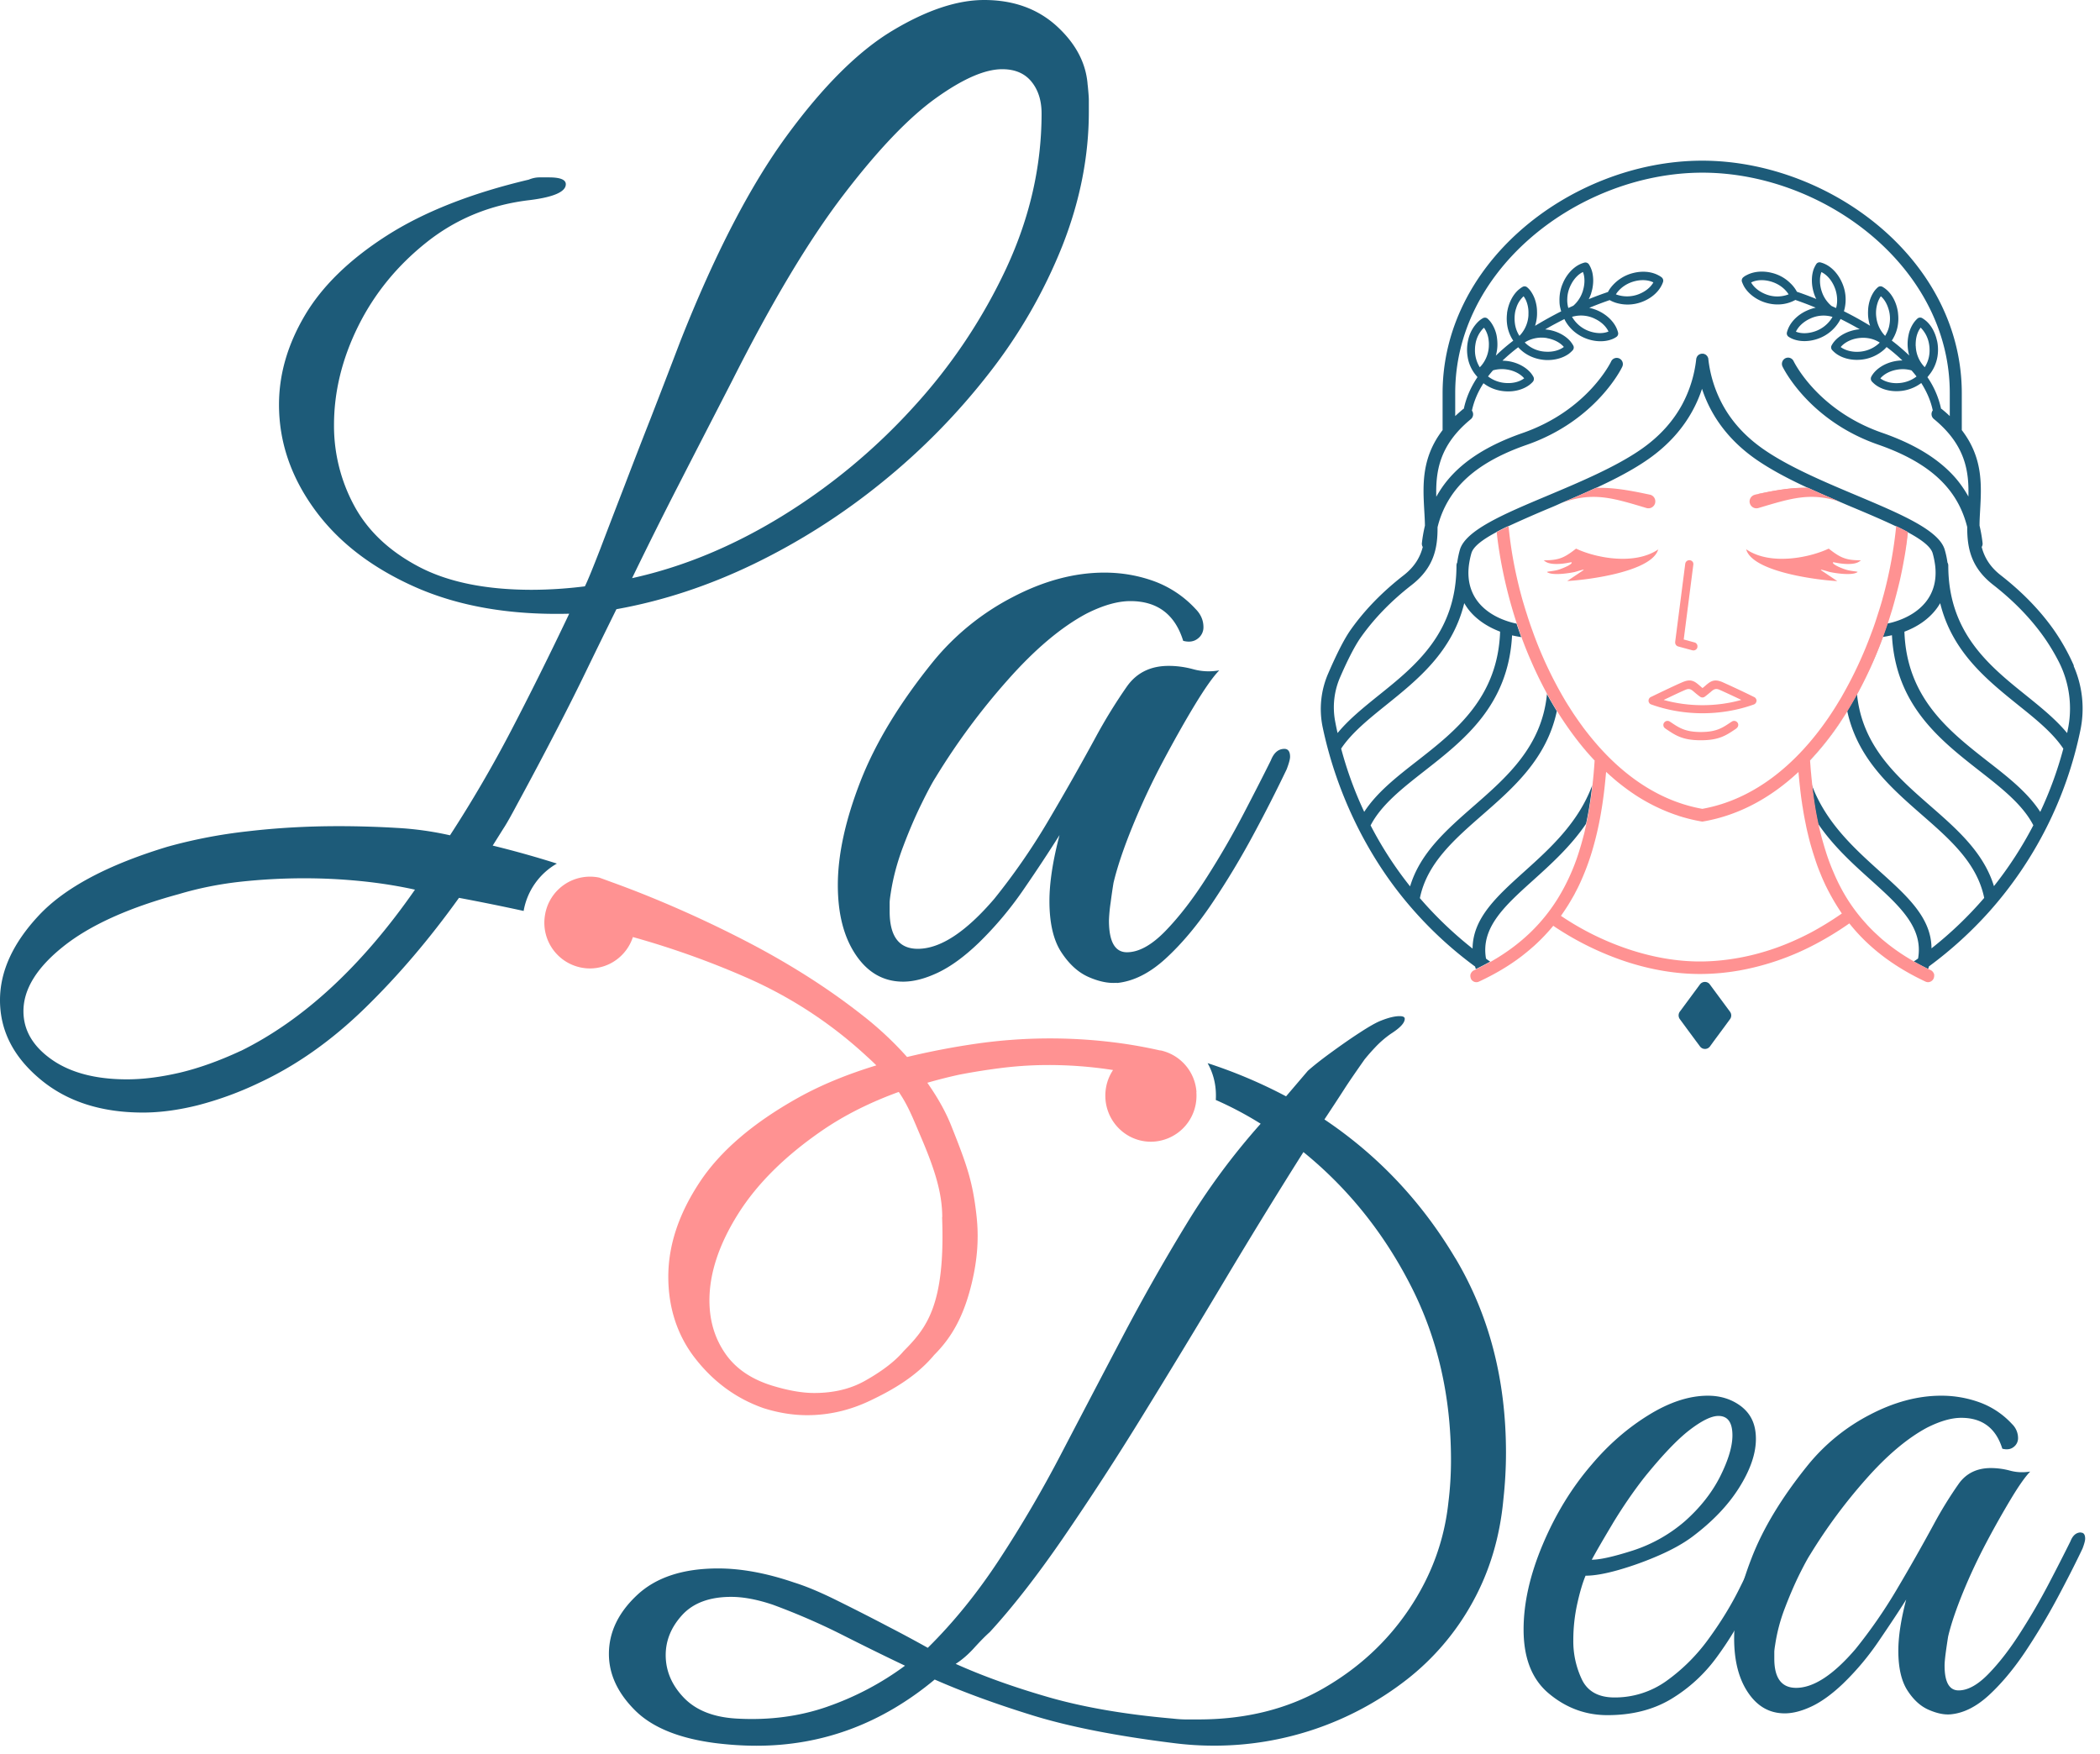 <svg xmlns="http://www.w3.org/2000/svg" width="97" height="81" fill="none"><path fill="#1D5B79" d="M51.59 45.393c-.38.034-.816-.052-1.299-.263-.487-.212-.908-.596-1.272-1.154-.363-.557-.545-1.346-.545-2.361 0-.842.154-1.853.466-3.044a72.26 72.26 0 0 1-1.611 2.441 16.305 16.305 0 0 1-2.13 2.545c-.657.63-1.281 1.084-1.871 1.365-.59.28-1.125.419-1.611.419-.902 0-1.629-.412-2.184-1.233-.556-.82-.833-1.897-.833-3.227 0-1.4.346-2.992 1.038-4.775.693-1.784 1.818-3.64 3.377-5.565a11.644 11.644 0 0 1 3.665-2.964c1.437-.751 2.85-1.129 4.234-1.129.796 0 1.56.132 2.287.395a4.904 4.904 0 0 1 1.924 1.285c.243.245.363.526.363.841a.648.648 0 0 1-.26.526c-.175.139-.398.177-.676.104-.38-1.226-1.197-1.835-2.441-1.835-.59 0-1.265.194-2.026.578-1.18.63-2.4 1.662-3.665 3.096a31.21 31.21 0 0 0-3.298 4.46c-.137.211-.357.613-.648 1.208-.295.596-.58 1.26-.857 1.995-.278.734-.467 1.45-.573 2.15-.034.212-.051.36-.051.447v.395c0 1.153.432 1.731 1.3 1.731 1.038 0 2.214-.769 3.534-2.31A30.129 30.129 0 0 0 48.367 38a122.78 122.78 0 0 0 2.236-3.937 24.428 24.428 0 0 1 1.454-2.362c.449-.63 1.09-.945 1.923-.945.38 0 .761.052 1.142.156.38.104.778.124 1.196.052-.277.28-.648.806-1.117 1.575-.467.769-.96 1.645-1.482 2.625a32.81 32.81 0 0 0-1.402 2.992c-.414 1.014-.71 1.89-.884 2.624a26.9 26.9 0 0 0-.13.894 7.234 7.234 0 0 0-.08.841c0 .98.278 1.468.83 1.468.552 0 1.152-.332 1.793-.997.642-.665 1.272-1.485 1.896-2.465a38.814 38.814 0 0 0 1.715-2.964c.52-.998.935-1.811 1.247-2.442.138-.35.347-.526.624-.526.172 0 .261.125.261.367 0 .104-.051.298-.158.578a68.402 68.402 0 0 1-1.508 2.965 37.595 37.595 0 0 1-1.924 3.203c-.692 1.031-1.412 1.89-2.156 2.572-.744.682-1.498 1.056-2.26 1.13l.008-.011Zm15.638 12.732c-1.56-2.625-3.58-4.761-6.052-6.42.378-.571.68-1.032.909-1.388.226-.353.545-.814.946-1.385a9.46 9.46 0 0 1 .484-.551c.216-.232.456-.44.726-.63.429-.274.645-.502.645-.696 0-.08-.079-.121-.24-.121-.216 0-.497.065-.847.204-.216.08-.552.27-1.008.568-.46.298-.905.613-1.35.938-.446.326-.79.6-1.03.814l-1.007 1.18a22.789 22.789 0 0 0-3.624-1.533c.247.44.384.945.384 1.485 0 .073 0 .142-.007.215a16.13 16.13 0 0 1 2.074 1.098 31.827 31.827 0 0 0-3.449 4.667 93.14 93.14 0 0 0-2.965 5.236 2264.09 2264.09 0 0 0-2.787 5.319 56.392 56.392 0 0 1-2.887 4.93c-1.008 1.535-2.105 2.888-3.288 4.055a62.67 62.67 0 0 0-1.817-.976c-.778-.409-1.567-.81-2.359-1.202-.792-.394-1.46-.671-1.998-.838-1.262-.432-2.435-.65-3.511-.65-1.615 0-2.86.408-3.734 1.222-.874.814-1.31 1.724-1.31 2.728 0 .925.395 1.787 1.19 2.587.792.8 2.037 1.312 3.73 1.53.648.08 1.276.122 1.896.122 3.041 0 5.784-1.018 8.232-3.058 1.289.568 2.79 1.119 4.498 1.648 1.707.53 3.88.956 6.517 1.285.62.08 1.238.121 1.858.121a14.447 14.447 0 0 0 8.938-3.057 11.635 11.635 0 0 0 3.045-3.588c.778-1.412 1.251-2.988 1.412-4.73.08-.734.12-1.454.12-2.16 0-3.37-.778-6.365-2.341-8.986l.007.017ZM38.213 78.83c-1.29.45-2.678.63-4.155.55-1.077-.055-1.896-.374-2.462-.956-.562-.581-.847-1.243-.847-1.977 0-.678.254-1.298.765-1.856.51-.554 1.265-.834 2.26-.834.562 0 1.21.121 1.936.367 1.104.408 2.15.862 3.148 1.364.994.502 1.974.987 2.945 1.448a13.455 13.455 0 0 1-3.593 1.894h.003Zm28.689-9.436c-.189 1.766-.792 3.407-1.817 4.93-1.022 1.52-2.359 2.75-4.011 3.689-1.656.938-3.56 1.405-5.709 1.405h-.586c-.178 0-.384-.014-.627-.041-2.177-.19-4.073-.516-5.688-.977-1.615-.464-3.055-.98-4.32-1.548.295-.19.586-.44.867-.754.285-.312.522-.551.707-.714 1.049-1.142 2.173-2.583 3.37-4.321a133.95 133.95 0 0 0 3.692-5.683 529.222 529.222 0 0 0 3.771-6.215 277.59 277.59 0 0 1 3.655-5.953c2.043 1.66 3.693 3.706 4.94 6.136 1.252 2.431 1.876 5.129 1.876 8.09 0 .654-.038 1.301-.12 1.956ZM50.24 3.933c-.069-1.014-.549-1.921-1.43-2.728C47.926.402 46.808 0 45.457 0 44.21 0 42.8.47 41.223 1.416s-3.205 2.566-4.882 4.855c-1.683 2.296-3.319 5.45-4.91 9.474a660.81 660.81 0 0 1-1.374 3.57 310.192 310.192 0 0 0-1.22 3.148 554.377 554.377 0 0 0-1.118 2.912c-.333.855-.563 1.426-.703 1.707a20 20 0 0 1-2.445.16c-2.146 0-3.898-.361-5.248-1.078-1.351-.716-2.339-1.652-2.963-2.808a7.747 7.747 0 0 1-.932-3.726c0-1.537.373-3.06 1.117-4.564.748-1.506 1.804-2.801 3.172-3.885 1.368-1.084 2.955-1.731 4.755-1.939 1.107-.139 1.663-.384 1.663-.734 0-.211-.26-.315-.779-.315h-.442c-.154 0-.322.034-.49.104-2.67.63-4.858 1.496-6.576 2.597-1.714 1.1-2.972 2.327-3.767 3.674-.796 1.347-1.194 2.721-1.194 4.12 0 1.714.545 3.325 1.636 4.83 1.09 1.507 2.643 2.702 4.652 3.595 2.01.89 4.382 1.302 7.117 1.233-.932 1.96-1.834 3.77-2.701 5.433a58.394 58.394 0 0 1-2.805 4.802 14.808 14.808 0 0 0-2.468-.342 45.673 45.673 0 0 0-2.678-.08c-1.453 0-2.859.08-4.21.239a23.31 23.31 0 0 0-3.689.71c-2.77.838-4.755 1.897-5.948 3.175C.597 43.561 0 44.866 0 46.193c0 1.399.614 2.614 1.848 3.646 1.227 1.032 2.815 1.548 4.755 1.548.796 0 1.646-.115 2.544-.34a15.559 15.559 0 0 0 2.804-1.025c1.732-.803 3.37-1.96 4.91-3.462 1.543-1.503 2.986-3.203 4.34-5.09.991.186 1.989.387 2.986.605a3.14 3.14 0 0 1 1.536-2.188 45.612 45.612 0 0 0-2.965-.831c.243-.384.421-.672.545-.866.123-.194.305-.516.548-.973a189.27 189.27 0 0 0 1.92-3.622c.487-.942.93-1.825 1.327-2.649.398-.82.857-1.759 1.375-2.808 2.146-.384 4.268-1.084 6.363-2.098a30.435 30.435 0 0 0 5.924-3.778 30.756 30.756 0 0 0 4.937-5.038 23.912 23.912 0 0 0 3.377-5.877c.813-2.067 1.22-4.127 1.22-6.194v-.527c0-.138-.02-.367-.05-.682l-.004-.01ZM11.115 48.54c-.974.454-1.9.786-2.78.998-.885.207-1.708.315-2.469.315-1.457 0-2.616-.309-3.483-.918-.868-.613-1.3-1.357-1.3-2.23 0-1.014.614-2.012 1.845-2.992 1.23-.98 3.007-1.783 5.324-2.413.936-.28 1.9-.471 2.887-.578a27.537 27.537 0 0 1 2.883-.156c.936 0 1.786.045 2.65.131.864.087 1.697.218 2.496.395-2.458 3.535-5.146 6.018-8.053 7.452v-.004Zm35.384-36.188a25.409 25.409 0 0 1-4.313 6.457 28.02 28.02 0 0 1-6.078 5.039c-2.252 1.381-4.553 2.337-6.912 2.856.73-1.502 1.447-2.943 2.16-4.328.706-1.382 1.533-2.981 2.469-4.803 1.834-3.636 3.548-6.5 5.142-8.58 1.591-2.081 3.014-3.567 4.262-4.46 1.248-.894 2.266-1.337 3.065-1.337.59 0 1.039.194 1.35.575.313.384.467.876.467 1.472 0 2.413-.538 4.785-1.612 7.108Zm35.457 58.429c-.27 0-.487.19-.648.571-.199.444-.45.973-.748 1.586-.065.135-.133.27-.202.409-.39.79-.867 1.569-1.433 2.344a8.51 8.51 0 0 1-1.933 1.936 4.086 4.086 0 0 1-2.42.776c-.728 0-1.228-.274-1.496-.814a4.108 4.108 0 0 1-.404-1.835c0-.572.062-1.13.181-1.673.12-.544.25-.98.385-1.302.404 0 .911-.09 1.532-.267a14.82 14.82 0 0 0 1.858-.671c.62-.27 1.132-.558 1.533-.856.942-.706 1.666-1.464 2.177-2.282.51-.813.768-1.561.768-2.24 0-.679-.23-1.156-.686-1.51-.432-.325-.943-.488-1.532-.488-.861 0-1.776.298-2.743.897-.97.599-1.845 1.36-2.623 2.282-.915 1.06-1.67 2.289-2.26 3.688-.592 1.402-.887 2.711-.887 3.933 0 1.333.394 2.324 1.19 2.975.791.654 1.686.98 2.684.98 1.131 0 2.101-.246 2.924-.734a7.202 7.202 0 0 0 2.119-1.936 15.578 15.578 0 0 0 1.536-2.57c.429-.91.833-1.772 1.21-2.586.079-.163.12-.298.12-.409 0-.135-.065-.204-.199-.204h-.003Zm-7.467-.409c.46-.758.943-1.464 1.453-2.119.834-1.032 1.533-1.766 2.099-2.202.565-.433 1.008-.651 1.333-.651.432 0 .648.298.648.897 0 .516-.192 1.146-.565 1.894-.377.748-.916 1.433-1.615 2.057a6.945 6.945 0 0 1-2.42 1.368c-.889.284-1.52.425-1.897.425.189-.353.511-.91.967-1.672l-.003.004Z"/><path fill="#1D5B79" d="M96.119 70.781c-.216 0-.377.135-.484.409a98.238 98.238 0 0 1-.967 1.894 29.56 29.56 0 0 1-1.333 2.302c-.484.762-.977 1.403-1.474 1.915-.498.516-.964.776-1.392.776-.429 0-.648-.38-.648-1.143 0-.135.02-.353.061-.654.041-.298.076-.526.103-.693.134-.568.364-1.246.686-2.036.322-.786.686-1.561 1.09-2.323a42.44 42.44 0 0 1 1.149-2.036c.363-.6.651-1.004.867-1.223-.322.052-.63.038-.926-.041a3.434 3.434 0 0 0-.891-.121c-.645 0-1.145.245-1.491.734a18.71 18.71 0 0 0-1.132 1.835 92.474 92.474 0 0 1-1.735 3.057 23.047 23.047 0 0 1-1.895 2.733c-1.022 1.194-1.938 1.793-2.743 1.793-.672 0-1.008-.45-1.008-1.347v-.304c0-.07.014-.184.041-.347a7.971 7.971 0 0 1 .442-1.672c.216-.568.44-1.088.665-1.548.23-.46.398-.772.508-.938a24.438 24.438 0 0 1 2.56-3.463c.981-1.115 1.931-1.915 2.846-2.403.594-.298 1.118-.45 1.574-.45.967 0 1.601.474 1.896 1.426.216.056.39.028.525-.08a.507.507 0 0 0 .202-.408.903.903 0 0 0-.281-.654 3.8 3.8 0 0 0-1.495-.998 5.165 5.165 0 0 0-1.776-.308c-1.077 0-2.174.294-3.288.876a9.036 9.036 0 0 0-2.846 2.303c-1.21 1.492-2.087 2.933-2.622 4.321-.13.333-.244.658-.343.973-.264.856-.418 1.652-.453 2.383-.007.12-.01.239-.01.353 0 1.032.213 1.87.645 2.507.432.64.994.956 1.693.956.377 0 .792-.108 1.252-.326.456-.218.942-.571 1.453-1.06a12.42 12.42 0 0 0 1.653-1.977c.51-.748.929-1.378 1.251-1.894-.243.925-.363 1.71-.363 2.365 0 .786.14 1.4.421 1.835.282.437.61.735.991.897.377.163.71.232 1.008.205.593-.056 1.176-.347 1.755-.876.576-.53 1.135-1.195 1.674-1.995.534-.8 1.031-1.63 1.49-2.486.457-.856.848-1.624 1.17-2.303.082-.218.12-.367.12-.45 0-.19-.065-.284-.202-.284l.007-.007Z"/><path fill="#FF9292" fill-rule="evenodd" d="M88.414 44.413h-.003c-.038-.021-.082-.045-.12-.073.041.024.082.045.123.07v.003Zm.889.505a.296.296 0 0 0-.123-.11c-.035-.018-.07-.032-.1-.049.03.01.065.028.1.045a.25.25 0 0 1 .123.114Zm.041.117a.323.323 0 0 0-.041-.113.23.23 0 0 1 .04.113Z" clip-rule="evenodd"/><path fill="#1D5B79" d="M74.064 36.795Zm-1.314 4.446a7.545 7.545 0 0 1-.414.703 8.843 8.843 0 0 0 .733-1.36c-.099.224-.205.446-.318.66v-.003Z"/><path fill="#1D5B79" d="M95.796 30.752a9.702 9.702 0 0 0-.936-1.669c-.62-.876-1.426-1.72-2.444-2.513-.507-.395-.758-.835-.881-1.306a.286.286 0 0 0 .041-.183 6.78 6.78 0 0 0-.14-.804c0-.232.013-.464.027-.703.065-1.174.137-2.427-.847-3.708v-1.7c0-2.975-1.416-5.575-3.541-7.473-2.29-2.043-5.404-3.272-8.451-3.272-3.048 0-6.161 1.229-8.448 3.272-2.126 1.9-3.542 4.501-3.542 7.473v1.7c-.98 1.28-.912 2.534-.847 3.708.014.24.028.475.031.703-.061.26-.11.53-.14.803a.277.277 0 0 0 .04.184c-.12.47-.373.91-.88 1.306-1.015.789-1.824 1.634-2.445 2.513-.35.492-.737 1.316-1.035 2.005a4.118 4.118 0 0 0-.267 2.483c.63 3.01 2.015 5.87 3.887 8.106a17.93 17.93 0 0 0 3.158 2.967c.01.039.02.077.034.115.23-.11.45-.225.662-.343a2.775 2.775 0 0 1-.192-.138c-.25-1.43.86-2.434 2.16-3.605.836-.755 1.748-1.576 2.461-2.625.124-.564.216-1.156.285-1.776-.645 1.738-1.958 2.922-3.127 3.975-1.278 1.153-2.39 2.154-2.4 3.567a17.69 17.69 0 0 1-2.434-2.33c.326-1.604 1.574-2.695 2.866-3.827 1.468-1.281 2.993-2.618 3.46-4.813a16.428 16.428 0 0 1-.507-.88l.05.104c-.12 1.205-.579 2.157-1.203 2.978-.62.82-1.405 1.507-2.173 2.178-1.262 1.105-2.48 2.168-2.945 3.716a17.14 17.14 0 0 1-1.824-2.816c.49-.948 1.453-1.703 2.478-2.507 1.845-1.443 3.885-3.04 4.056-6.27.137.03.278.058.422.08v-.008c-.075-.204-.144-.408-.216-.616a3.08 3.08 0 0 1-.309-.076c-.617-.184-1.138-.499-1.48-.942-.333-.433-.498-.997-.409-1.69.024-.173.059-.353.114-.544.089-.311.52-.633 1.151-.97v-.006c.168-.09.354-.184.549-.274v.007a54.846 54.846 0 0 1 2.01-.88c.256-.107.373-.165.462-.204a45.983 45.983 0 0 0 1.587-.695h.014c.878-.406 1.714-.842 2.4-1.323.963-.675 1.611-1.448 2.04-2.234.185-.34.329-.678.439-1.014.11.336.253.675.438 1.014.429.786 1.08 1.562 2.04 2.234.69.481 1.526.92 2.4 1.323h.01c.494.228 1.872.824 2.054.896.727.305 1.42.6 2.006.88v-.007c.195.09.377.183.545.274a24.51 24.51 0 0 1-.14 1.038c.058-.346.106-.692.143-1.032.631.34 1.063.662 1.156.97.054.19.089.37.113.544.089.692-.076 1.257-.412 1.69-.343.44-.864.758-1.48.941-.1.031-.203.056-.31.076a24.962 24.962 0 0 0 0-.003 21.183 21.183 0 0 1-1.005 2.483c.3-.606.56-1.226.793-1.86.144-.02.285-.048.422-.08.168 3.231 2.208 4.828 4.052 6.272 1.029.803 1.989 1.558 2.479 2.507a17.476 17.476 0 0 1-1.82 2.811c-.474-1.547-1.687-2.614-2.949-3.715-1.532-1.34-3.137-2.746-3.377-5.156.14-.256.274-.516.401-.783a17.93 17.93 0 0 1-.973 1.749c.04-.062.082-.125.12-.19.236 1.097.733 1.98 1.357 2.749.624.769 1.372 1.423 2.105 2.064 1.296 1.132 2.54 2.223 2.866 3.826a17.499 17.499 0 0 1-2.434 2.33c-.007-1.416-1.12-2.413-2.4-3.566-1.165-1.053-2.478-2.237-3.126-3.975.068.62.157 1.212.28 1.776.714 1.053 1.626 1.873 2.466 2.628 1.3 1.174 2.41 2.175 2.16 3.605-.062.048-.13.09-.196.138.213.118.432.236.662.347.014-.038.024-.077.034-.118a18.293 18.293 0 0 0 2.774-2.517 18.056 18.056 0 0 0 4.22-8.38 4.886 4.886 0 0 0-.312-2.989h.017Zm-26.505-1.579c-.106 3.058-2.067 4.595-3.84 5.98-.96.748-1.858 1.455-2.437 2.345a17.35 17.35 0 0 1-1.066-2.923s.017-.02.02-.028c.487-.716 1.252-1.333 2.06-1.984 1.458-1.173 3.055-2.458 3.607-4.705.055.096.117.19.182.277.357.464.87.81 1.47 1.038h.004Zm26.015 5.406A17.347 17.347 0 0 1 94.24 37.5c-.576-.89-1.478-1.6-2.438-2.344-1.772-1.389-3.733-2.922-3.836-5.98.6-.225 1.11-.572 1.467-1.039.069-.087.127-.18.185-.277.552 2.247 2.147 3.532 3.604 4.706.812.65 1.577 1.267 2.064 1.984.006.01.013.017.02.024v.004Zm.195-.81-.02.09c-.521-.63-1.193-1.174-1.903-1.746-1.697-1.364-3.586-2.888-3.586-5.994a.28.28 0 0 0-.038-.138 3.95 3.95 0 0 0-.126-.589c-.261-.904-2.03-1.648-4.032-2.493-1.523-.64-3.185-1.34-4.361-2.164-.885-.62-1.478-1.326-1.865-2.04a5.77 5.77 0 0 1-.665-2.143c0-.01-.007-.02-.01-.031-.008-.014-.014-.032-.021-.045l-.02-.031c-.008-.007-.015-.018-.025-.025l-.02-.024c-.018-.01-.035-.024-.055-.031a.103.103 0 0 0-.035-.014c-.006-.003-.01-.003-.013-.007-.014-.003-.024-.007-.038-.007h-.072l-.038.007c-.007 0-.01.007-.017.007-.01.004-.024.007-.034.014-.02.007-.038.02-.055.031a5.453 5.453 0 0 1-.048.049c-.007.01-.01.02-.017.03a.133.133 0 0 0-.02.046c-.008.01-.008.02-.011.03a.127.127 0 0 0-.007.039 5.757 5.757 0 0 1-.655 2.105c-.39.714-.98 1.42-1.865 2.04-1.176.824-2.838 1.523-4.36 2.164-2.003.841-3.772 1.59-4.036 2.493a4.418 4.418 0 0 0-.123.589.307.307 0 0 0-.035.138c0 3.11-1.892 4.633-3.59 5.994-.709.572-1.384 1.115-1.902 1.745a14.16 14.16 0 0 1-.113-.547 3.488 3.488 0 0 1 .233-2.036c.267-.616.631-1.385.967-1.856.593-.834 1.361-1.641 2.328-2.393 1.032-.8 1.21-1.7 1.203-2.673a4.47 4.47 0 0 1 .93-1.838c.657-.776 1.669-1.44 3.184-1.967 3.24-1.126 4.416-3.595 4.416-3.605a.286.286 0 0 0-.13-.384.284.284 0 0 0-.38.131c0 .007-1.074 2.261-4.09 3.31-1.616.562-2.71 1.282-3.433 2.137-.22.26-.4.53-.555.807-.03-1.153.127-2.379 1.597-3.584a.293.293 0 0 0 .049-.395c.096-.45.28-.872.534-1.264.306.236.672.357 1.029.374.404.025.795-.08 1.08-.287a1.17 1.17 0 0 0 .168-.152.205.205 0 0 0 .024-.24 1.136 1.136 0 0 0-.13-.186c-.23-.263-.59-.454-.988-.523a2.217 2.217 0 0 0-.308-.028c.23-.218.473-.426.73-.62.038.045.082.087.123.125.323.294.737.44 1.135.464.405.02.796-.083 1.08-.287.062-.049.12-.1.175-.16a.19.19 0 0 0 .03-.218 1.346 1.346 0 0 0-.14-.204c-.23-.263-.59-.454-.99-.523a1.49 1.49 0 0 0-.169-.02c.302-.177.6-.333.888-.479.028.06.059.118.096.174.237.37.597.623.977.75.381.129.789.136 1.115.011a.922.922 0 0 0 .209-.107.19.19 0 0 0 .082-.208 1.364 1.364 0 0 0-.082-.225c-.151-.315-.45-.595-.816-.769a2.045 2.045 0 0 0-.432-.145c.445-.184.781-.301.943-.357.085.049.174.087.267.118a1.85 1.85 0 0 0 1.224-.035c.38-.142.7-.398.874-.703a1.13 1.13 0 0 0 .1-.218.198.198 0 0 0-.076-.221.785.785 0 0 0-.127-.08c-.02-.01-.044-.024-.068-.035-.316-.152-.72-.176-1.111-.076a1.879 1.879 0 0 0-1.032.672 1.218 1.218 0 0 0-.13.204c-.127.042-.45.153-.888.33a1.86 1.86 0 0 0 .11-.26c0-.007.003-.01.003-.018.017-.052.03-.11.045-.162.048-.215.061-.433.034-.634a1.246 1.246 0 0 0-.182-.53.195.195 0 0 0-.212-.083 1.26 1.26 0 0 0-.216.08c-.312.152-.59.457-.758.827-.03.07-.058.135-.082.208a1.968 1.968 0 0 0-.093.682c0 .114.017.229.048.343.007.038.02.076.03.11-.386.195-.794.42-1.206.669v-.003a1.89 1.89 0 0 0 .09-.502c0-.049.003-.098 0-.143 0-.214-.042-.422-.11-.609a1.512 1.512 0 0 0-.179-.34.87.87 0 0 0-.16-.176.185.185 0 0 0-.22-.024c-.069.038-.13.086-.192.138-.26.232-.446.6-.514 1.001a.424.424 0 0 0-.01.09 2.01 2.01 0 0 0 .033.672 1.771 1.771 0 0 0 .254.582 9.152 9.152 0 0 0-.805.692c.04-.145.065-.29.072-.436a2.23 2.23 0 0 0-.038-.502 1.602 1.602 0 0 0-.233-.561 1.138 1.138 0 0 0-.178-.208.19.19 0 0 0-.22-.024 1.04 1.04 0 0 0-.192.138 1.674 1.674 0 0 0-.487.863 2.007 2.007 0 0 0-.027.78 1.736 1.736 0 0 0 .394.866c.02.023.038.05.062.075-.302.45-.521.938-.631 1.46-.01.008-.024.008-.034.018-.13.107-.25.215-.364.322v-1.07c0-2.794 1.34-5.246 3.35-7.043 2.184-1.953 5.16-3.13 8.07-3.13s5.887 1.177 8.074 3.13c2.01 1.797 3.35 4.249 3.35 7.043v1.07a5.842 5.842 0 0 0-.367-.322c-.01-.01-.02-.01-.035-.017a4.112 4.112 0 0 0-.63-1.458c.024-.028.044-.055.065-.083a1.807 1.807 0 0 0 .398-.866 2.007 2.007 0 0 0 0-.64 1.143 1.143 0 0 0-.031-.139c-.083-.346-.25-.654-.484-.862a1.396 1.396 0 0 0-.192-.139.19.19 0 0 0-.22.025 1.152 1.152 0 0 0-.16.18 1.511 1.511 0 0 0-.25.589 1.94 1.94 0 0 0 .034.935 9.146 9.146 0 0 0-.806-.69c.027-.041.055-.083.075-.124.083-.146.141-.302.179-.458.051-.225.061-.453.034-.671 0-.031-.007-.063-.01-.09-.065-.405-.25-.77-.514-1.001a1.234 1.234 0 0 0-.193-.139.19.19 0 0 0-.219.025 1.13 1.13 0 0 0-.161.176 1.5 1.5 0 0 0-.178.34 1.78 1.78 0 0 0-.11.609c-.004.045 0 .094 0 .142.007.166.038.34.093.502v.004c-.412-.253-.82-.475-1.207-.669l.03-.114a1.892 1.892 0 0 0-.13-1.233c-.168-.37-.442-.675-.757-.827a1.15 1.15 0 0 0-.216-.08.183.183 0 0 0-.21.083c-.044.07-.078.139-.11.215-.037.1-.06.204-.075.315a1.9 1.9 0 0 0 .035.634c.013.059.03.117.048.18.03.086.061.176.11.26-.446-.18-.769-.292-.896-.333a1.526 1.526 0 0 0-.298-.391 1.819 1.819 0 0 0-.86-.482c-.391-.1-.796-.072-1.111.077-.024.01-.045.024-.069.034a.725.725 0 0 0-.137.09.192.192 0 0 0-.065.208c.028.076.062.152.1.222.178.304.497.56.874.703.377.141.812.176 1.227.034.09-.031.178-.07.267-.118.158.056.498.174.94.357-.15.031-.295.083-.432.146-.367.17-.665.45-.816.768a1.364 1.364 0 0 0-.082.225.19.19 0 0 0 .082.208c.069.045.137.08.21.107.325.125.733.118 1.113-.01a1.86 1.86 0 0 0 1.073-.921c.285.142.583.301.885.474-.055.004-.113.01-.168.021-.398.07-.761.26-.99.523-.056.062-.1.128-.138.197a.19.19 0 0 0 .03.229c.052.055.11.107.169.152.281.208.675.312 1.076.288a1.86 1.86 0 0 0 1.139-.464c.044-.038.082-.08.123-.125.257.194.5.402.73.62-.103 0-.205.01-.308.027-.401.07-.761.26-.991.523-.055.063-.1.128-.137.198a.2.2 0 0 0 .03.228c.052.056.11.108.169.153.28.207.672.311 1.076.287a1.89 1.89 0 0 0 1.032-.374c.25.395.436.814.531 1.264a.29.29 0 0 0 .048.395c1.471 1.205 1.629 2.43 1.598 3.584a5.258 5.258 0 0 0-.552-.807c-.723-.852-1.817-1.576-3.432-2.137-3.017-1.049-4.086-3.307-4.09-3.31a.281.281 0 0 0-.38-.132.29.29 0 0 0-.13.385c.003.007 1.175 2.479 4.419 3.604 1.512.527 2.523 1.188 3.181 1.967.47.554.761 1.17.93 1.839-.004.973.174 1.873 1.203 2.673.967.755 1.734 1.558 2.328 2.393.26.367.493.755.696 1.15a4.76 4.76 0 0 1 .407 3.199v.01Zm-26.73-17.782a1.496 1.496 0 0 1-.36.915l-.059.062a1.492 1.492 0 0 1-.223-.751c0-.1.003-.201.02-.298a1.35 1.35 0 0 1 .292-.669.708.708 0 0 1 .1-.104h.006l.007.004a1.224 1.224 0 0 1 .21.599c.01.08.01.16.006.242Zm.191 1.119c.22-.063.45-.073.669-.035.312.052.593.198.764.395l.007.007-.007.007c-.209.156-.514.232-.83.211a1.498 1.498 0 0 1-.832-.305c.072-.097.15-.19.233-.284l-.004.004Zm1.639-2.57a1.487 1.487 0 0 1-.36.914l-.058.063a1.381 1.381 0 0 1-.206-.554 1.712 1.712 0 0 1 0-.495c.01-.076.03-.152.055-.222a1.2 1.2 0 0 1 .336-.55l.007-.007.007.007c.058.083.11.176.144.284.058.17.085.36.072.56h.003Zm.86 1.084c.313.056.594.198.765.395l.007.01-.007.007c-.21.156-.514.232-.83.212a1.445 1.445 0 0 1-.966-.426c.024-.018.048-.031.072-.045a1.47 1.47 0 0 1 .963-.156l-.004.003Zm1.656-2.191-.006.017-.031.086a1.48 1.48 0 0 1-.408.589c-.076.035-.151.07-.23.104l-.01-.035a1.357 1.357 0 0 1-.038-.405c.007-.204.058-.398.14-.575.021-.048.049-.097.073-.142.13-.225.308-.405.504-.502h.006l.004.007c.034.09.055.19.062.294.013.18-.01.371-.069.561h.003Zm.542 1.291c.288.132.521.346.634.585l.007.01h-.01c-.244.101-.555.09-.857-.01a1.493 1.493 0 0 1-.82-.671c.028-.007.055-.018.083-.021a1.45 1.45 0 0 1 .967.107h-.004Zm.98-1.125c.018-.025.032-.049.049-.073.209-.277.51-.454.819-.533.309-.08.62-.063.857.052h.007l-.007.014c-.13.228-.38.422-.679.536a1.487 1.487 0 0 1-1.049.004h.004Zm13.848 2.392a1.94 1.94 0 0 1 .007-.242c.02-.222.089-.426.202-.585 0-.007.007-.01.01-.018l.007-.006h.007a1.395 1.395 0 0 1 .387.776c.018.096.021.197.021.297a1.44 1.44 0 0 1-.223.751 1.46 1.46 0 0 1-.415-.976l-.003.003Zm.038 1.403c-.244.19-.542.29-.833.305-.316.02-.621-.06-.83-.212l-.007-.007.007-.007c.171-.197.449-.342.764-.394.22-.038.446-.031.669.034.082.094.161.187.233.284l-.003-.003Zm-1.862-2.774a1.502 1.502 0 0 1 .069-.64 1.09 1.09 0 0 1 .14-.284l.007-.007.007.007c.15.131.264.325.336.55a1.498 1.498 0 0 1 .058.717 1.336 1.336 0 0 1-.161.478c-.014.024-.027.052-.044.076a1.487 1.487 0 0 1-.411-.897Zm.165 1.205c-.021.021-.041.042-.062.06a1.484 1.484 0 0 1-.902.366c-.315.02-.62-.059-.833-.211l-.007-.007.007-.01c.172-.198.45-.343.765-.395.315-.052.661-.014.96.156.024.014.048.027.072.045v-.004Zm-2.236-1.697h-.003a1.474 1.474 0 0 1-.446-.678 1.546 1.546 0 0 1-.075-.575 1.02 1.02 0 0 1 .061-.294v-.01l.01.003c.196.097.374.273.505.502.024.045.051.09.072.142.082.176.13.374.14.575.007.135-.003.27-.037.405-.004.01-.007.024-.01.034a87.96 87.96 0 0 0-.22-.1l.003-.004Zm.052.513-.045.076a1.5 1.5 0 0 1-.778.596c-.302.1-.614.11-.857.014h-.007l.003-.014c.114-.236.347-.45.635-.585a1.445 1.445 0 0 1 1.049-.087Zm-2.026-1.042a1.443 1.443 0 0 1-1.053-.003c-.298-.115-.545-.309-.675-.537l-.007-.01h.007c.233-.119.548-.136.857-.056.312.08.613.256.82.533.016.024.033.045.05.073Z"/><path fill="#1D5B79" d="M73.652 35.119v-.007a13.592 13.592 0 0 1-1.611-2.085 13.856 13.856 0 0 0 1.612 2.092Zm9.953-.007.02.298-.02-.291a13.97 13.97 0 0 0 1.3-1.617c.109-.156.208-.315.311-.478a13.933 13.933 0 0 1-1.611 2.085v.003Zm-9.418.533c.044.045.089.083.133.124l-.133-.124Zm-2.091 6.645c.027-.038.054-.073.078-.11a1.859 1.859 0 0 1-.082.11h.004Zm6.887 3.186a.275.275 0 0 0-.061-.066.287.287 0 0 0-.401.059l-.926 1.253a.293.293 0 0 0 0 .353l.298.406.45.609.178.239a.286.286 0 0 0 .463.004l.181-.25.456-.616.285-.388a.288.288 0 0 0 .003-.35l-.926-1.253Z"/><path fill="#FF9292" fill-rule="evenodd" d="M85.189 26.285c.278.104.59.1.614.132 0 .004-.007.007-.014.014-.257.163-.998.045-1.252-.007-.068-.014-.466-.145-.428-.1 0 0 0 .006.017.02l.74.496c-.977-.052-3.935-.437-4.21-1.472 1.087.755 2.894.405 3.813-.028.552.433.802.54 1.491.54-.065.039-.154.17-.593.17-.398 0-.692-.1-.703-.076v.024c.014.063.216.177.521.287h.004Zm-8.592-.921c-.274 1.036-3.226 1.42-4.206 1.472l.74-.495c.02-.014.024-.02.017-.02.024-.039-.36.09-.428.103-.254.052-.995.17-1.252.007-.007-.004-.01-.007-.01-.01.024-.035.34-.032.617-.136.326-.12.538-.242.521-.3v-.011c-.01-.024-.301.076-.7.076-.438 0-.527-.131-.592-.17.689 0 .94-.104 1.495-.54.915.433 2.718.783 3.808.028l-.01-.004Zm8.413-2.181c-1.378-.464-2.283-.166-3.781.28a.318.318 0 0 1-.401-.21l-.01-.039a.321.321 0 0 1 .219-.356c.596-.129 1.59-.354 2.486-.32a.026.026 0 0 1-.014-.006h.01c.494.229.994.443 1.491.654v-.003Z" clip-rule="evenodd"/><path fill="#FF9292" fill-rule="evenodd" d="M83.523 22.532c-.895-.035-1.89.194-2.486.319Zm-7.066.582a.4.4 0 0 1 0 .09l-.01.048a.32.32 0 0 1-.402.211c-1.54-.46-2.454-.758-3.898-.239a45.978 45.978 0 0 0 1.587-.696h.014l-.014.007c.899-.034 1.903.194 2.503.319a.317.317 0 0 1 .22.26Zm1.947 6.786a.19.19 0 0 1-.233.136l-.655-.177a.19.19 0 0 1-.13-.125.245.245 0 0 1-.007-.1l.463-3.594a.192.192 0 0 1 .353-.076.192.192 0 0 1 .02.121l-.442 3.445v.007l.494.135a.18.18 0 0 1 .12.097c.01.017.017.035.017.052a.227.227 0 0 1-.003.083l.003-.003Zm2.726 2.431-.007-.03c-.004-.011-.007-.022-.017-.032a.182.182 0 0 0-.086-.076 43.967 43.967 0 0 0-1.474-.693c-.391-.159-.552-.02-.789.184-.034.031-.075.062-.116.097-.042-.035-.08-.066-.114-.097-.236-.204-.4-.346-.791-.184-.378.156-1.478.693-1.482.693a.189.189 0 0 0-.103.208.1.1 0 0 0 .014.041c.007.01.014.024.02.035a.176.176 0 0 0 .09.062c.75.27 1.56.405 2.366.405.805 0 1.618-.135 2.369-.405a.19.19 0 0 0 .116-.125.184.184 0 0 0 .01-.062c0-.01 0-.017-.003-.028l-.003.007Zm-.707 0c-.576.16-1.179.24-1.786.24s-1.207-.08-1.786-.24c0 0 .007 0 .007-.003h-.01c.35-.166.816-.391 1.025-.475.174-.072.267.007.4.125.059.049.117.1.193.156l.055.041a.184.184 0 0 0 .23 0l.058-.044c.072-.056.133-.108.192-.156.13-.115.222-.194.4-.125.206.087.673.308 1.026.474h-.007s.007 0 .007.004l-.004.003Zm-.216 1.313-.044.031c-.442.298-.768.516-1.601.516s-1.16-.218-1.601-.516l-.045-.031a.22.22 0 0 1-.065-.073.212.212 0 0 1-.02-.083c0-.038.01-.076.034-.107a.19.19 0 0 1 .264-.052l.044.027c.374.253.655.444 1.337.454h.096c.686-.007.964-.197 1.344-.454l.045-.027a.19.19 0 0 1 .264.052c.017.02.024.048.03.072.01.07-.02.142-.082.187v.004Z" clip-rule="evenodd"/><path fill="#FF9292" fill-rule="evenodd" d="M89.344 45.036a.298.298 0 0 0-.164-.225c-.035-.017-.07-.031-.1-.049a16.78 16.78 0 0 1-.662-.346h-.003a1.088 1.088 0 0 1-.12-.072 9.209 9.209 0 0 1-1.083-.735c-.048-.038-.096-.076-.141-.114a4.167 4.167 0 0 1-.27-.232 49.343 49.343 0 0 0-.138-.128 5.222 5.222 0 0 1-.243-.235 5.434 5.434 0 0 1-.237-.253 7.91 7.91 0 0 1-1.169-1.673 8.25 8.25 0 0 1-.302-.637 9.784 9.784 0 0 1-.35-.921c-.003-.01-.01-.024-.013-.041-.024-.08-.052-.16-.076-.243l-.061-.208-.059-.21a31.92 31.92 0 0 1-.072-.278 7.425 7.425 0 0 1-.089-.398 16.287 16.287 0 0 1-.28-1.776c-.008-.039-.011-.077-.015-.115-.006-.076-.017-.156-.024-.232l-.02-.218a7.969 7.969 0 0 1-.024-.287c-.007-.097-.017-.198-.02-.298a13.27 13.27 0 0 0 1.299-1.614c.106-.156.209-.311.312-.47.353-.558.678-1.147.973-1.75a20.175 20.175 0 0 0 1.005-2.482c.072-.218.14-.44.209-.662a28.527 28.527 0 0 0 .35-1.333c.048-.221.096-.44.137-.661.034-.177.065-.353.096-.526.058-.35.103-.696.14-1.04-.168-.09-.35-.183-.545-.273v.007a19.912 19.912 0 0 1-.569 3.127c-.027.097-.055.194-.079.29-.055.191-.113.382-.175.572l-.092.288a12.435 12.435 0 0 1-.243.689 18.695 18.695 0 0 1-1.317 2.829c-.048.09-.103.183-.161.273-.161.274-.333.54-.511.8-1.47 2.137-3.422 3.75-5.79 4.18-.007 0-.01.003-.018.003 0 0-.01 0-.017-.003-1.923-.347-3.572-1.482-4.91-3.04a14.056 14.056 0 0 1-.596-.745v-.003a15.842 15.842 0 0 1-.442-.63 10.24 10.24 0 0 1-.158-.247l-.02-.03a10.16 10.16 0 0 1-.295-.486s0-.003-.004-.006a18.54 18.54 0 0 1-1.17-2.417c-.07-.18-.14-.357-.204-.54-.018-.046-.031-.09-.048-.132a13.717 13.717 0 0 1-.169-.492c-.034-.097-.061-.194-.092-.287-.062-.19-.117-.381-.175-.572a20.705 20.705 0 0 1-.35-1.44 18.8 18.8 0 0 1-.298-1.977v-.007c-.195.09-.377.183-.548.273v.007l.02.18a19.45 19.45 0 0 0 .25 1.544c.165.821.381 1.649.652 2.473 0 .007.003.01.007.017v.007c.072.208.14.412.216.617v.007c.061.17.127.339.192.505l.02.049c.069.173.14.342.216.515.216.503.453.99.71 1.469a15.549 15.549 0 0 0 .94 1.54c.4.579.829 1.12 1.299 1.614v.007a22.8 22.8 0 0 1-.1 1.143v.007c-.068.62-.16 1.212-.284 1.776 0 0 0-.003.003-.007-.017.073-.03.142-.048.215a4.392 4.392 0 0 1-.089.367 12.58 12.58 0 0 1-.178.627 9.642 9.642 0 0 1-.71 1.728c-.74 1.402-1.83 2.552-3.401 3.442l-.007-.004a10.27 10.27 0 0 1-.662.343v.007c-.03.014-.065.031-.099.045a.3.3 0 0 0-.165.221v.056a.386.386 0 0 0 .024.1v.007a.272.272 0 0 0 .107.121.278.278 0 0 0 .27.014c.649-.301 1.235-.64 1.756-1.014l.22-.163c.095-.076.188-.149.28-.225.093-.076.182-.156.271-.232.33-.298.628-.61.902-.942a13.694 13.694 0 0 0 3.332 1.645c1.163.384 2.328.581 3.436.581.613 0 1.224-.055 1.83-.162a12.064 12.064 0 0 0 3.483-1.202 14.49 14.49 0 0 0 1.591-.97s.004 0 .004-.003c.86 1.084 2.009 1.98 3.514 2.687.14.07.312.004.377-.138a.347.347 0 0 0 .028-.114v-.039l.003-.01Zm-5.773-1.925c-.528.273-1.056.502-1.567.682-.573.2-1.159.357-1.755.46-.576.1-1.152.156-1.732.156-1.052 0-2.16-.19-3.26-.554a12.808 12.808 0 0 1-3.158-1.555v-.003c.031-.035.055-.073.082-.11 0-.004.007-.008.007-.011.052-.076.103-.15.151-.225a9.411 9.411 0 0 0 .734-1.365 11.265 11.265 0 0 0 .507-1.412c0-.007 0-.01.004-.014a15.137 15.137 0 0 0 .353-1.538 19.531 19.531 0 0 0 .192-1.374c.02-.198.04-.395.058-.596.045.038.09.08.134.121.01.007.017.017.024.024.058.049.116.1.175.153.061.055.127.107.188.16.127.1.254.203.384.297a8.466 8.466 0 0 0 2.239 1.205c.058.02.117.038.175.059.044.017.089.031.137.045.075.024.154.045.23.066.233.065.47.117.71.159.03.007.061.007.095 0 1.67-.288 3.14-1.115 4.395-2.285v.006a28.517 28.517 0 0 0 .073.735v.006c.006.049.01.1.017.146.02.17.04.34.068.509.01.076.02.152.035.225.034.228.075.454.12.675.02.1.04.205.061.302.017.076.034.152.052.224.048.205.099.41.157.606.014.049.028.1.045.15.024.09.055.18.082.266l.072.222a7.479 7.479 0 0 0 .216.585 8.741 8.741 0 0 0 .432.931 10.619 10.619 0 0 0 .213.381 11.834 11.834 0 0 0 .36.568c-.497.346-1.005.655-1.509.921l.004-.003Z" clip-rule="evenodd"/><path fill="#FF9292" d="M55.266 50.445a2.112 2.112 0 0 0-1.526-1.895.789.789 0 0 0-.15-.034h-.018a21.6 21.6 0 0 0-2.146-.374 23.956 23.956 0 0 0-6.312.062 34.822 34.822 0 0 0-3.216.617 15.6 15.6 0 0 0-2.101-1.957c-1.56-1.226-3.336-2.354-5.325-3.386a54.096 54.096 0 0 0-4.33-2.005 48.04 48.04 0 0 0-1.724-.669c-.072-.027-.148-.052-.22-.08-.178-.065-.353-.13-.53-.193h-.008a2.106 2.106 0 0 0-2.489 1.752 2.11 2.11 0 0 0 2.074 2.448c.93 0 1.715-.61 1.989-1.45a39.52 39.52 0 0 1 5.211 1.856 19.945 19.945 0 0 1 5.612 3.673c.148.132.285.263.422.398-1.358.413-2.557.908-3.596 1.486-2.099 1.17-3.628 2.48-4.58 3.934-.957 1.454-1.434 2.901-1.434 4.342 0 1.44.422 2.739 1.272 3.809.847 1.073 1.89 1.828 3.127 2.261.7.222 1.375.325 2.016.325.994 0 1.964-.221 2.907-.671.94-.447 2.098-1.077 2.959-2.11.806-.806 1.368-1.779 1.738-3.327.267-1.115.33-2.109.216-3.12-.175-1.572-.45-2.35-1.18-4.176-.274-.682-.654-1.326-1.09-1.95.477-.138.964-.262 1.471-.373a30 30 0 0 1 2.078-.326c.685-.08 1.364-.12 2.036-.12a19.302 19.302 0 0 1 2.993.231c-.226.34-.356.745-.356 1.184 0 1.174.943 2.127 2.105 2.127a2.116 2.116 0 0 0 2.105-2.127c0-.052 0-.103-.007-.152l.007-.01Zm-11.75 5.775c.158 4.114-.75 5.146-1.782 6.192-.456.54-1.149 1.014-1.803 1.378-.662.367-1.434.55-2.322.55-.538 0-1.169-.107-1.895-.325-.995-.298-1.735-.8-2.219-1.506-.486-.707-.726-1.52-.726-2.445 0-1.246.435-2.573 1.31-3.972.877-1.402 2.173-2.69 3.894-3.874 1.039-.714 2.218-1.302 3.541-1.784.436.63.7 1.323.988 1.995.651 1.516 1.021 2.638 1.021 3.795l-.006-.004Z"/></svg>
